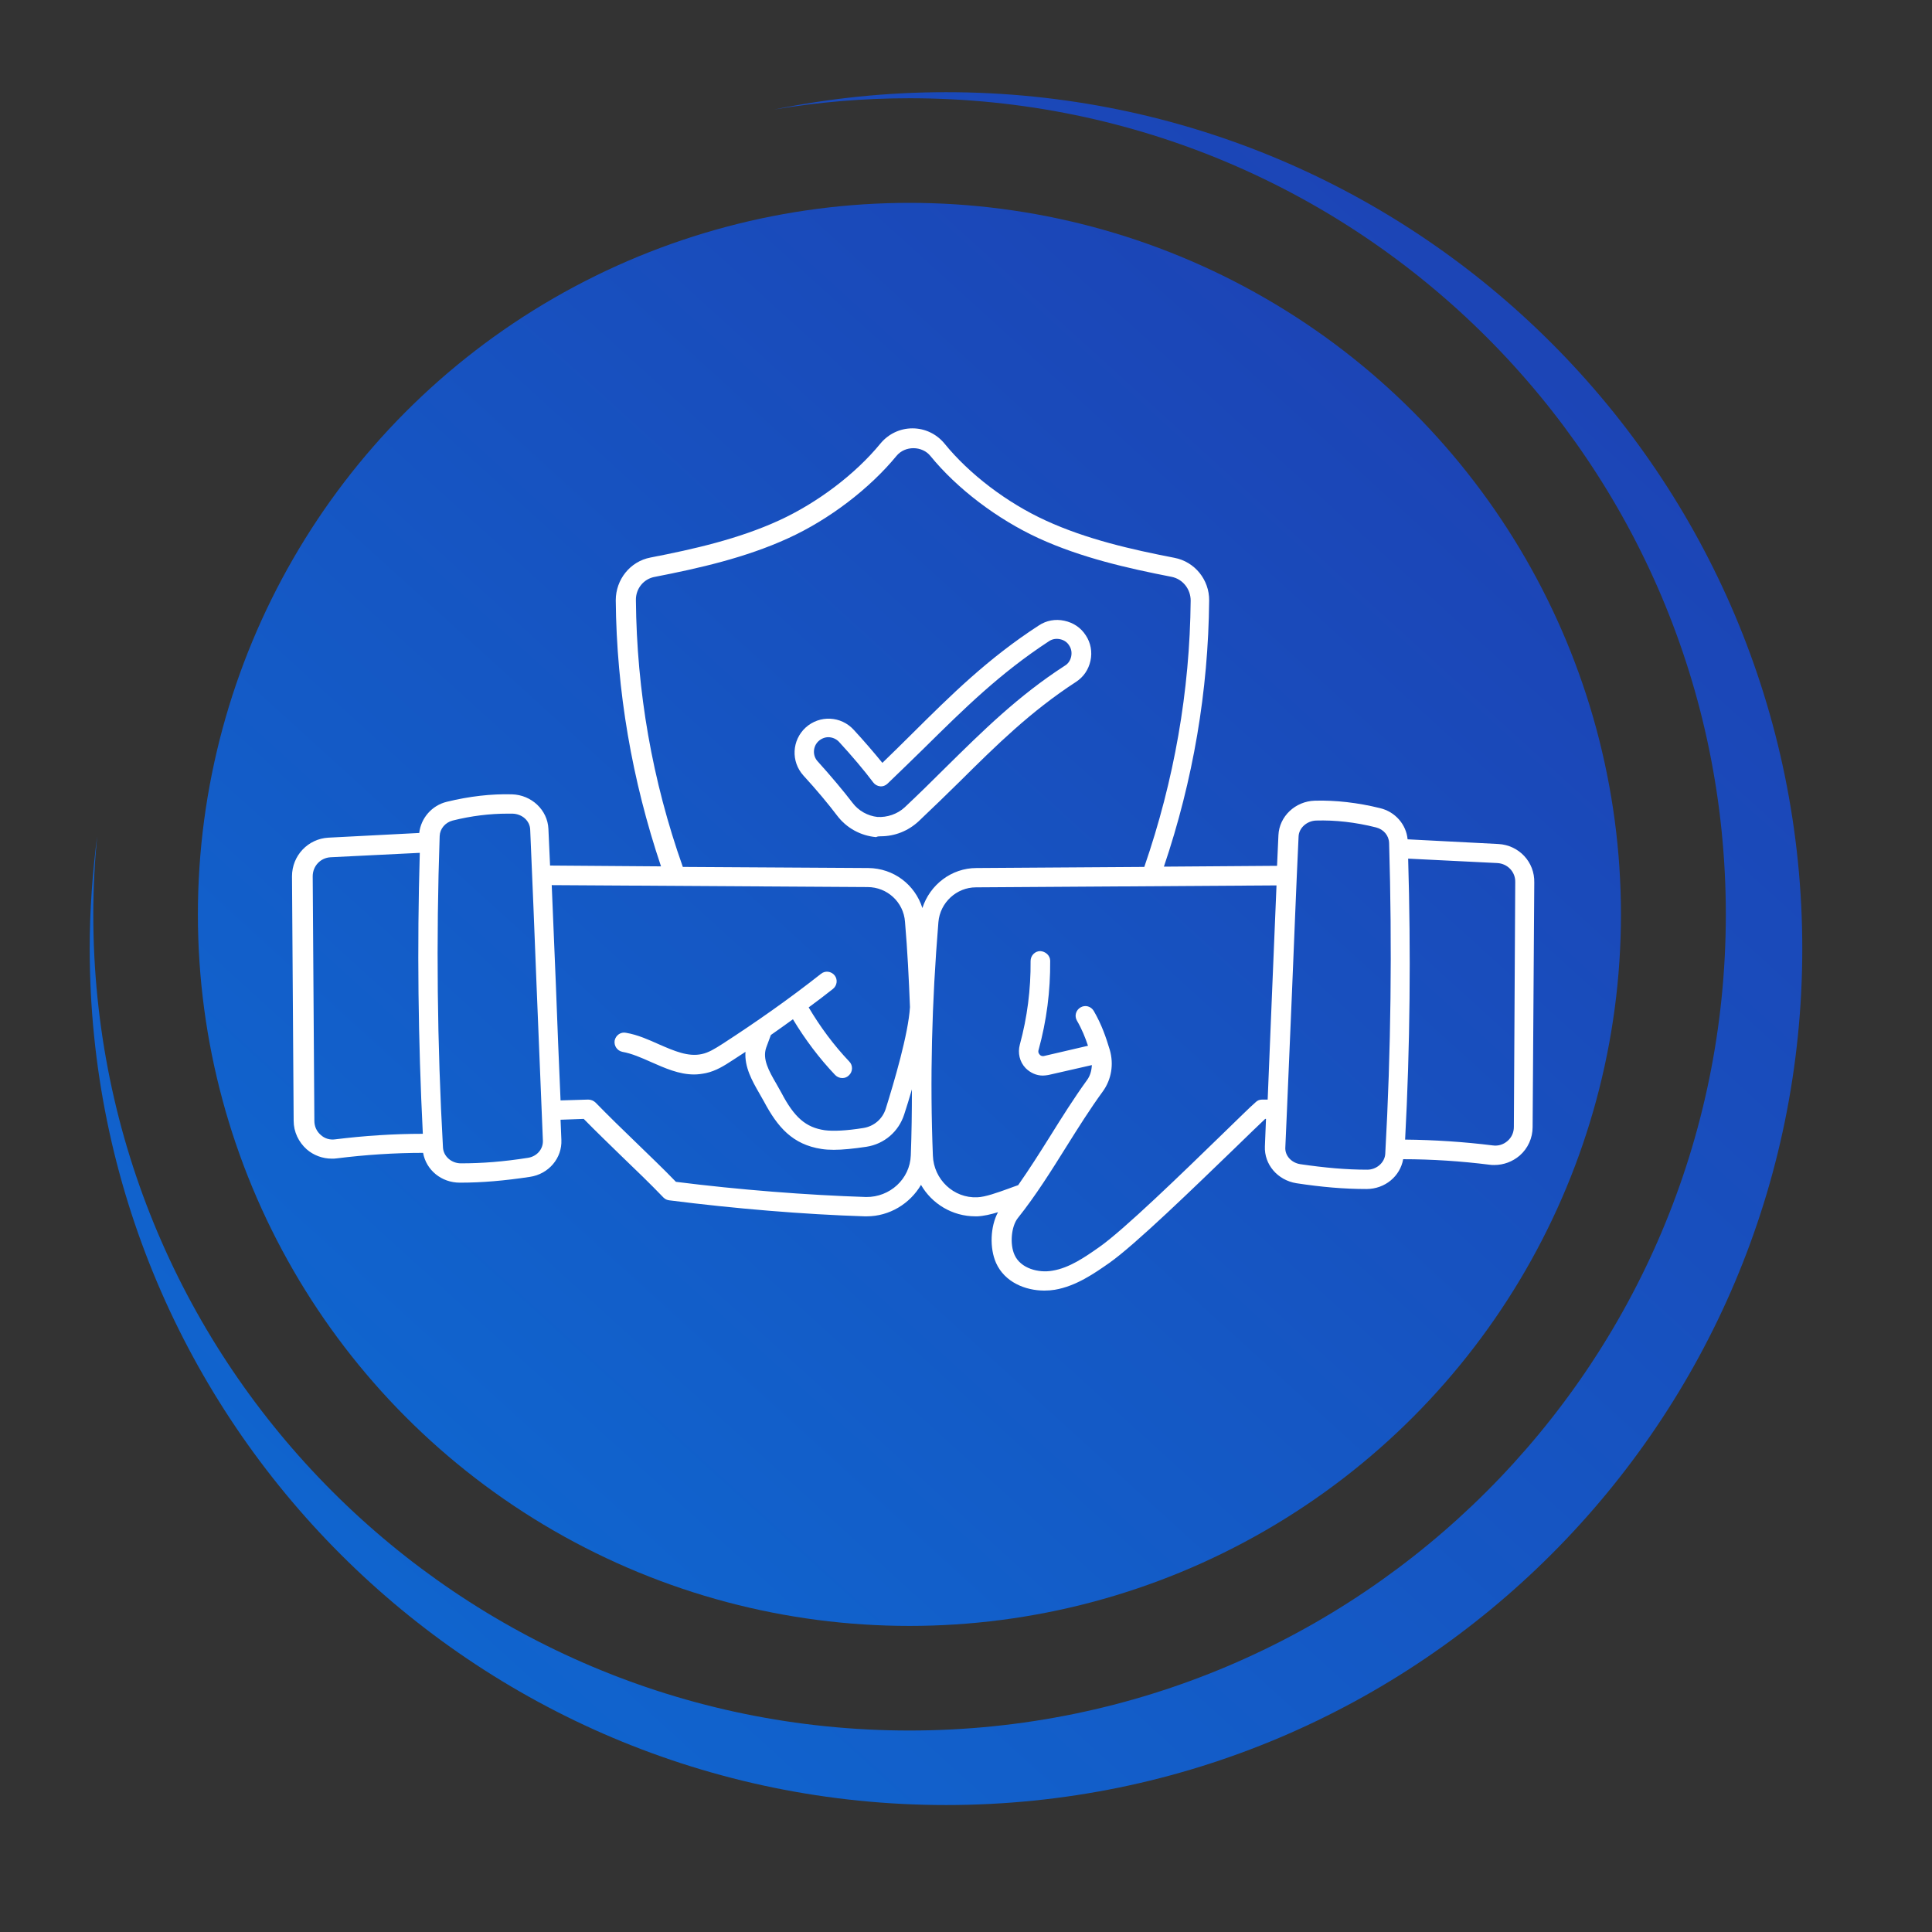 <?xml version="1.0" encoding="utf-8"?>
<!-- Generator: Adobe Illustrator 27.0.1, SVG Export Plug-In . SVG Version: 6.00 Build 0)  -->
<svg version="1.1" id="Layer_1" xmlns="http://www.w3.org/2000/svg" xmlns:xlink="http://www.w3.org/1999/xlink" x="0px" y="0px"
	 viewBox="0 0 700 700" style="enable-background:new 0 0 700 700;" xml:space="preserve">
<rect x="0" y="0" width="700" height="700" fill="#333333" stroke="none"/>
<style type="text/css">
	.st0{fill:url(#SVGID_1_);}
	.st1{fill:url(#SVGID_00000026143960625373697820000009338300957610401465_);}
	.st2{fill:#FFFFFF;}
</style>
<g>
	<linearGradient id="SVGID_1_" gradientUnits="userSpaceOnUse" x1="11.088" y1="749.792" x2="607.8" y2="93.049">
		<stop  offset="0" style="stop-color:#0C6FD6"/>
		<stop  offset="1" style="stop-color:#1D42B4"/>
	</linearGradient>
	<path class="st0" d="M342.8,33.4c-21.4,0-42.3,2.2-62.4,6.3c16-2.7,32.4-4.1,49.2-4.1c163.3,0,295.7,132.4,295.7,295.7
		S492.8,627,329.5,627S33.8,494.6,33.8,331.3c0-9.5,0.5-19,1.4-28.3c-1.7,13.3-2.7,26.9-2.7,40.7c0,171.4,138.9,310.3,310.3,310.3
		S653,515,653,343.7S514.1,33.4,342.8,33.4z"/>
	
		<linearGradient id="SVGID_00000054232717503416378100000001291491175369049010_" gradientUnits="userSpaceOnUse" x1="36.9" y1="653.304" x2="532.719" y2="107.604">
		<stop  offset="0" style="stop-color:#0C6FD6"/>
		<stop  offset="1" style="stop-color:#1D42B4"/>
	</linearGradient>
	<circle style="fill:url(#SVGID_00000054232717503416378100000001291491175369049010_);" cx="329.5" cy="331.3" r="257.8"/>
</g>
<g>
	<path class="st2" d="M319.1,303c5.1,0,9.9-1.9,13.7-5.4c5.3-5,10.2-9.8,15-14.5c13.2-13.1,25.7-25.4,42-36c2.8-1.8,4.6-4.5,5.3-7.7
		c0.7-3.2,0.1-6.5-1.7-9.2c-1.8-2.8-4.5-4.6-7.8-5.3c-3.2-0.7-6.5-0.1-9.2,1.7c-18.5,12-31.8,25.2-45.9,39.2l-0.3,0.3
		c-3.4,3.4-6.9,6.8-10.5,10.3c-3.1-3.8-6.7-8-10.4-12c-4.6-5-12.3-5.4-17.4-0.8c-5,4.6-5.4,12.3-0.8,17.4c4.6,5,9.1,10.4,12.2,14.5
		c3.4,4.5,8.5,7.3,14.1,7.8C318,303,318.6,303,319.1,303L319.1,303z M308.9,290.9c-3.2-4.2-7.9-9.8-12.6-15c-2-2.1-1.8-5.5,0.3-7.4
		c1-0.9,2.3-1.4,3.5-1.4c1.4,0,2.9,0.6,3.9,1.7c4.6,5,9.1,10.3,12.4,14.7c0.6,0.8,1.5,1.3,2.5,1.4c1,0.1,2-0.3,2.7-1
		c4.6-4.4,9.1-8.8,13.4-13l0.3-0.3c13.9-13.7,26.9-26.6,44.8-38.3c1.2-0.8,2.6-1,4-0.7c1.4,0.3,2.6,1.1,3.3,2.3c0.8,1.2,1,2.6,0.7,4
		c-0.3,1.4-1.1,2.6-2.3,3.3c-17,11-29.7,23.6-43.2,36.9c-4.7,4.7-9.6,9.5-14.8,14.4c-2.7,2.5-6.4,3.7-9.9,3.5
		C314.4,295.6,311.1,293.8,308.9,290.9L308.9,290.9z"/>
	<path class="st2" d="M542.9,305.8l-32.9-1.7c-0.5-5.4-4.5-10-10-11.3c-8.1-2-16.1-2.9-23.6-2.7c-7.1,0.2-12.9,5.7-13.2,12.5
		c-0.2,3.7-0.3,7.4-0.5,11.1l-41,0.3c10.6-31.3,16.1-63.7,16.4-96.4c0.1-7.5-5.2-14.1-12.6-15.5c-15.5-3-31.8-6.7-46.6-13.5
		c-14-6.4-27.7-16.8-36.7-27.9c-2.9-3.5-7.1-5.5-11.6-5.5c-4.5,0-8.7,2-11.6,5.5c-9,11-22.7,21.4-36.6,27.8
		c-14.8,6.8-31.2,10.5-46.7,13.5c-7.4,1.4-12.6,8-12.6,15.5c0.3,32.8,5.9,65.2,16.4,96.4l-40.2-0.3c-0.2-4.4-0.4-8.9-0.6-13.3
		c-0.3-6.8-6.1-12.3-13.2-12.5c-7.5-0.2-15.4,0.7-23.6,2.7c-5.4,1.3-9.4,5.9-10,11.3l-32.9,1.7c-7.4,0.4-13.2,6.5-13.2,14l0.6,88.6
		c0,4,1.8,7.7,4.7,10.3c2.5,2.2,5.8,3.4,9.1,3.4c0.6,0,1.2,0,1.8-0.1c10.4-1.3,20.9-2,31.3-2c1.1,6.2,6.6,10.8,13.3,10.8h0
		c8.1,0,16.1-0.7,25.4-2.1c6.8-1,11.7-6.8,11.4-13.4c-0.1-2.4-0.2-4.9-0.3-7.3c2.8-0.1,5.6-0.2,8.4-0.3c4.5,4.6,9.3,9.2,13.8,13.6
		c5,4.8,10.2,9.8,15.1,14.9c0.6,0.6,1.3,0.9,2.1,1c23.6,3,48.7,5.1,70.8,5.8c0.2,0,0.5,0,0.7,0c8.3,0,15.7-4.6,19.7-11.4
		c3.9,6.8,11.3,11.4,19.7,11.4c0.2,0,0.5,0,0.7,0c2.3-0.1,4.9-0.7,7.5-1.5c-2.8,5.2-3.1,13-0.7,18.4c3.1,6.9,10.5,10,17.5,10
		c1.3,0,2.6-0.1,3.8-0.3c7.7-1.3,14.4-6,19.7-9.7c9.4-6.6,31-27.6,45.3-41.4c4.9-4.8,9-8.7,11.2-10.8h0.3c-0.1,3.3-0.3,6.6-0.4,9.9
		c-0.3,6.6,4.6,12.3,11.4,13.4c9.2,1.4,17.3,2.1,25.4,2.1h0c6.7,0,12.2-4.6,13.3-10.8c10.4,0,20.9,0.7,31.3,2
		c0.6,0.1,1.1,0.1,1.7,0.1c3.4,0,6.6-1.2,9.2-3.4c3-2.6,4.7-6.4,4.7-10.3l0.6-88.6C556.1,312.3,550.3,306.2,542.9,305.8L542.9,305.8
		z M121.5,412.8c-2,0.3-3.9-0.3-5.3-1.6c-1.5-1.3-2.3-3.1-2.3-5.1l-0.6-88.6c0-3.7,2.8-6.7,6.5-6.9l32.3-1.6
		c-1,33.8-0.6,68,1.1,101.8C142.6,410.8,132,411.5,121.5,412.8L121.5,412.8z M230.4,217.5c-0.1-4.2,2.8-7.8,6.9-8.5
		c15.9-3.1,32.8-6.9,48.3-14c14.9-6.8,29.5-18,39.2-29.8c3.1-3.8,9.3-3.7,12.3,0c9.6,11.8,24.2,22.9,39.2,29.8
		c15.5,7.1,32.3,10.9,48.2,14c4,0.8,6.9,4.4,6.9,8.6c-0.3,32.8-6,65.2-16.8,96.5l-60.8,0.4c-9.1,0-16.9,6.1-19.6,14.5
		c-2.7-8.5-10.4-14.4-19.6-14.5l-67.2-0.4C236.3,282.8,230.7,250.4,230.4,217.5L230.4,217.5z M191.3,419.5c-8.9,1.4-16.6,2-24.3,2h0
		c-3.4,0-6.3-2.5-6.5-5.7c-2.1-37.4-2.5-75.4-1.2-112.9c0.1-2.6,2-4.9,4.7-5.6c6.8-1.7,13.5-2.5,19.8-2.5c0.6,0,1.3,0,1.9,0
		c3.5,0.1,6.3,2.6,6.4,5.8c0.8,18.8,1.6,37.6,2.3,56.3c0.8,18.8,1.5,37.6,2.3,56.4C196.8,416.4,194.5,419,191.3,419.5L191.3,419.5z
		 M330,418.6c-0.3,8.6-7.6,15.2-16.2,15.1c-21.5-0.7-45.9-2.6-68.9-5.5c-4.7-4.9-9.7-9.6-14.4-14.2c-4.9-4.7-9.9-9.6-14.7-14.5
		c-0.7-0.7-1.7-1.1-2.7-1.1c-3.3,0.1-6.7,0.2-10,0.3c-0.6-14-1.2-28-1.7-42c-0.5-12-1-24-1.5-36l114.4,0.7c7.2,0,13.1,5.5,13.6,12.6
		c0.9,10.5,1.4,20.7,1.8,30.9c-0.6,9.8-5.8,27.3-8.8,36.9c-1.2,3.7-4.3,6.3-8.1,6.9c-6.2,1-11,1.2-14,0.8c-6.8-1-11-4.6-15.7-13.6
		c-0.6-1.1-1.2-2.1-1.8-3.2c-2.8-4.8-5.1-9-3.7-13.1l1.7-4.6c2.7-1.9,5.4-3.8,8-5.7c4.4,7.3,9.5,14.1,15.3,20.2
		c0.7,0.7,1.6,1.1,2.6,1.1c0.9,0,1.7-0.3,2.4-1c1.4-1.3,1.5-3.6,0.1-5c-5.6-5.9-10.5-12.5-14.7-19.6c3-2.2,5.9-4.4,8.8-6.7
		c1.5-1.2,1.8-3.4,0.6-4.9c-1.2-1.5-3.4-1.8-4.9-0.6c-11.4,9-23.5,17.5-35.7,25.4c-2.8,1.8-5.1,3.2-7.5,3.7
		c-4.9,1.1-10-1.1-15.5-3.5c-3.8-1.7-7.8-3.5-12-4.2c-1.9-0.4-3.7,0.9-4.1,2.8c-0.3,1.9,0.9,3.7,2.8,4.1c3.4,0.6,6.8,2.1,10.4,3.7
		c5,2.2,10.1,4.5,15.6,4.5c1.4,0,2.8-0.2,4.3-0.5c3.6-0.8,6.5-2.6,9.7-4.7c1.5-1,3.1-2,4.6-3c-0.4,5.5,2.4,10.5,5,15
		c0.6,1,1.1,2,1.7,3c4.9,9.2,10.3,15.6,20.9,17.2c1.3,0.2,2.7,0.3,4.4,0.3c3.2,0,7.1-0.4,11.8-1.1c6.5-1,11.7-5.5,13.7-11.7
		c0.9-2.8,1.9-5.9,2.8-9.1C330.4,402.8,330.3,410.7,330,418.6L330,418.6z M457.3,398.4c-0.9,0-1.7,0.3-2.3,0.9
		c-2.1,1.8-6.6,6.3-12.4,11.9c-14.1,13.7-35.5,34.5-44.4,40.7c-5,3.5-10.7,7.5-16.9,8.5c-5,0.9-11.5-0.8-13.7-5.7
		c-1.8-3.9-1.2-10.4,1.2-13.4c6.4-8,12.1-17.1,17.6-25.9c4.2-6.7,8.6-13.7,13.2-20c3.1-4.3,4-9.8,2.5-15c-1.4-4.6-2.9-9.1-5.8-14.1
		c-1-1.7-3.1-2.3-4.8-1.3c-1.7,1-2.3,3.1-1.3,4.8c1.8,3.1,3,6.1,4,9.1l-15.9,3.7c-0.8,0.2-1.4-0.2-1.6-0.5c-0.2-0.2-0.7-0.8-0.4-1.7
		c2.9-10.5,4.3-21.4,4.2-32.3c0-1.9-1.7-3.4-3.6-3.5c-1.9,0-3.5,1.6-3.5,3.6c0.1,10.2-1.2,20.4-3.9,30.3c-0.8,3-0.1,6.2,2.1,8.5
		c1.7,1.7,3.9,2.7,6.2,2.7c0.7,0,1.3-0.1,2-0.2l15.8-3.6c-0.1,2-0.6,3.9-1.8,5.5c-4.7,6.5-9.1,13.5-13.4,20.4
		c-3.7,5.9-7.5,11.9-11.5,17.6c-1.1,0.4-2.3,0.8-3.6,1.3c-3.9,1.4-8.3,3-11.2,3.1c-8.6,0.4-15.8-6.5-16.1-15.1
		c-1.1-27.6-0.4-55.3,2-84.6c0.6-7.1,6.6-12.6,13.6-12.6l108.9-0.7c-0.5,12.8-1.1,25.7-1.6,38.5c-0.5,13-1.1,26.1-1.6,39.1
		L457.3,398.4L457.3,398.4z M501.9,418.1c-0.2,3.1-3.1,5.7-6.5,5.7h0c-7.7,0-15.4-0.7-24.3-2c-3.2-0.5-5.6-3.1-5.4-6.1
		c0.2-4.6,0.4-9.1,0.6-13.7c0,0,0,0,0,0c0,0,0,0,0,0c0.6-14.1,1.2-28.2,1.8-42.3c0.8-18.9,1.5-37.7,2.4-56.6c0.1-3.1,3-5.7,6.4-5.8
		c6.8-0.2,14.2,0.6,21.7,2.5c2.7,0.7,4.6,2.9,4.7,5.6C504.4,342.7,504,380.7,501.9,418.1L501.9,418.1z M548.5,408.3
		c0,2-0.8,3.8-2.3,5.1c-1.5,1.3-3.4,1.9-5.4,1.6c-10.5-1.3-21.2-2-31.7-2.1c1.8-33.8,2.1-67.9,1.1-101.8l32.3,1.6
		c3.7,0.2,6.6,3.2,6.5,6.9L548.5,408.3L548.5,408.3z"/>
</g>
</svg>
